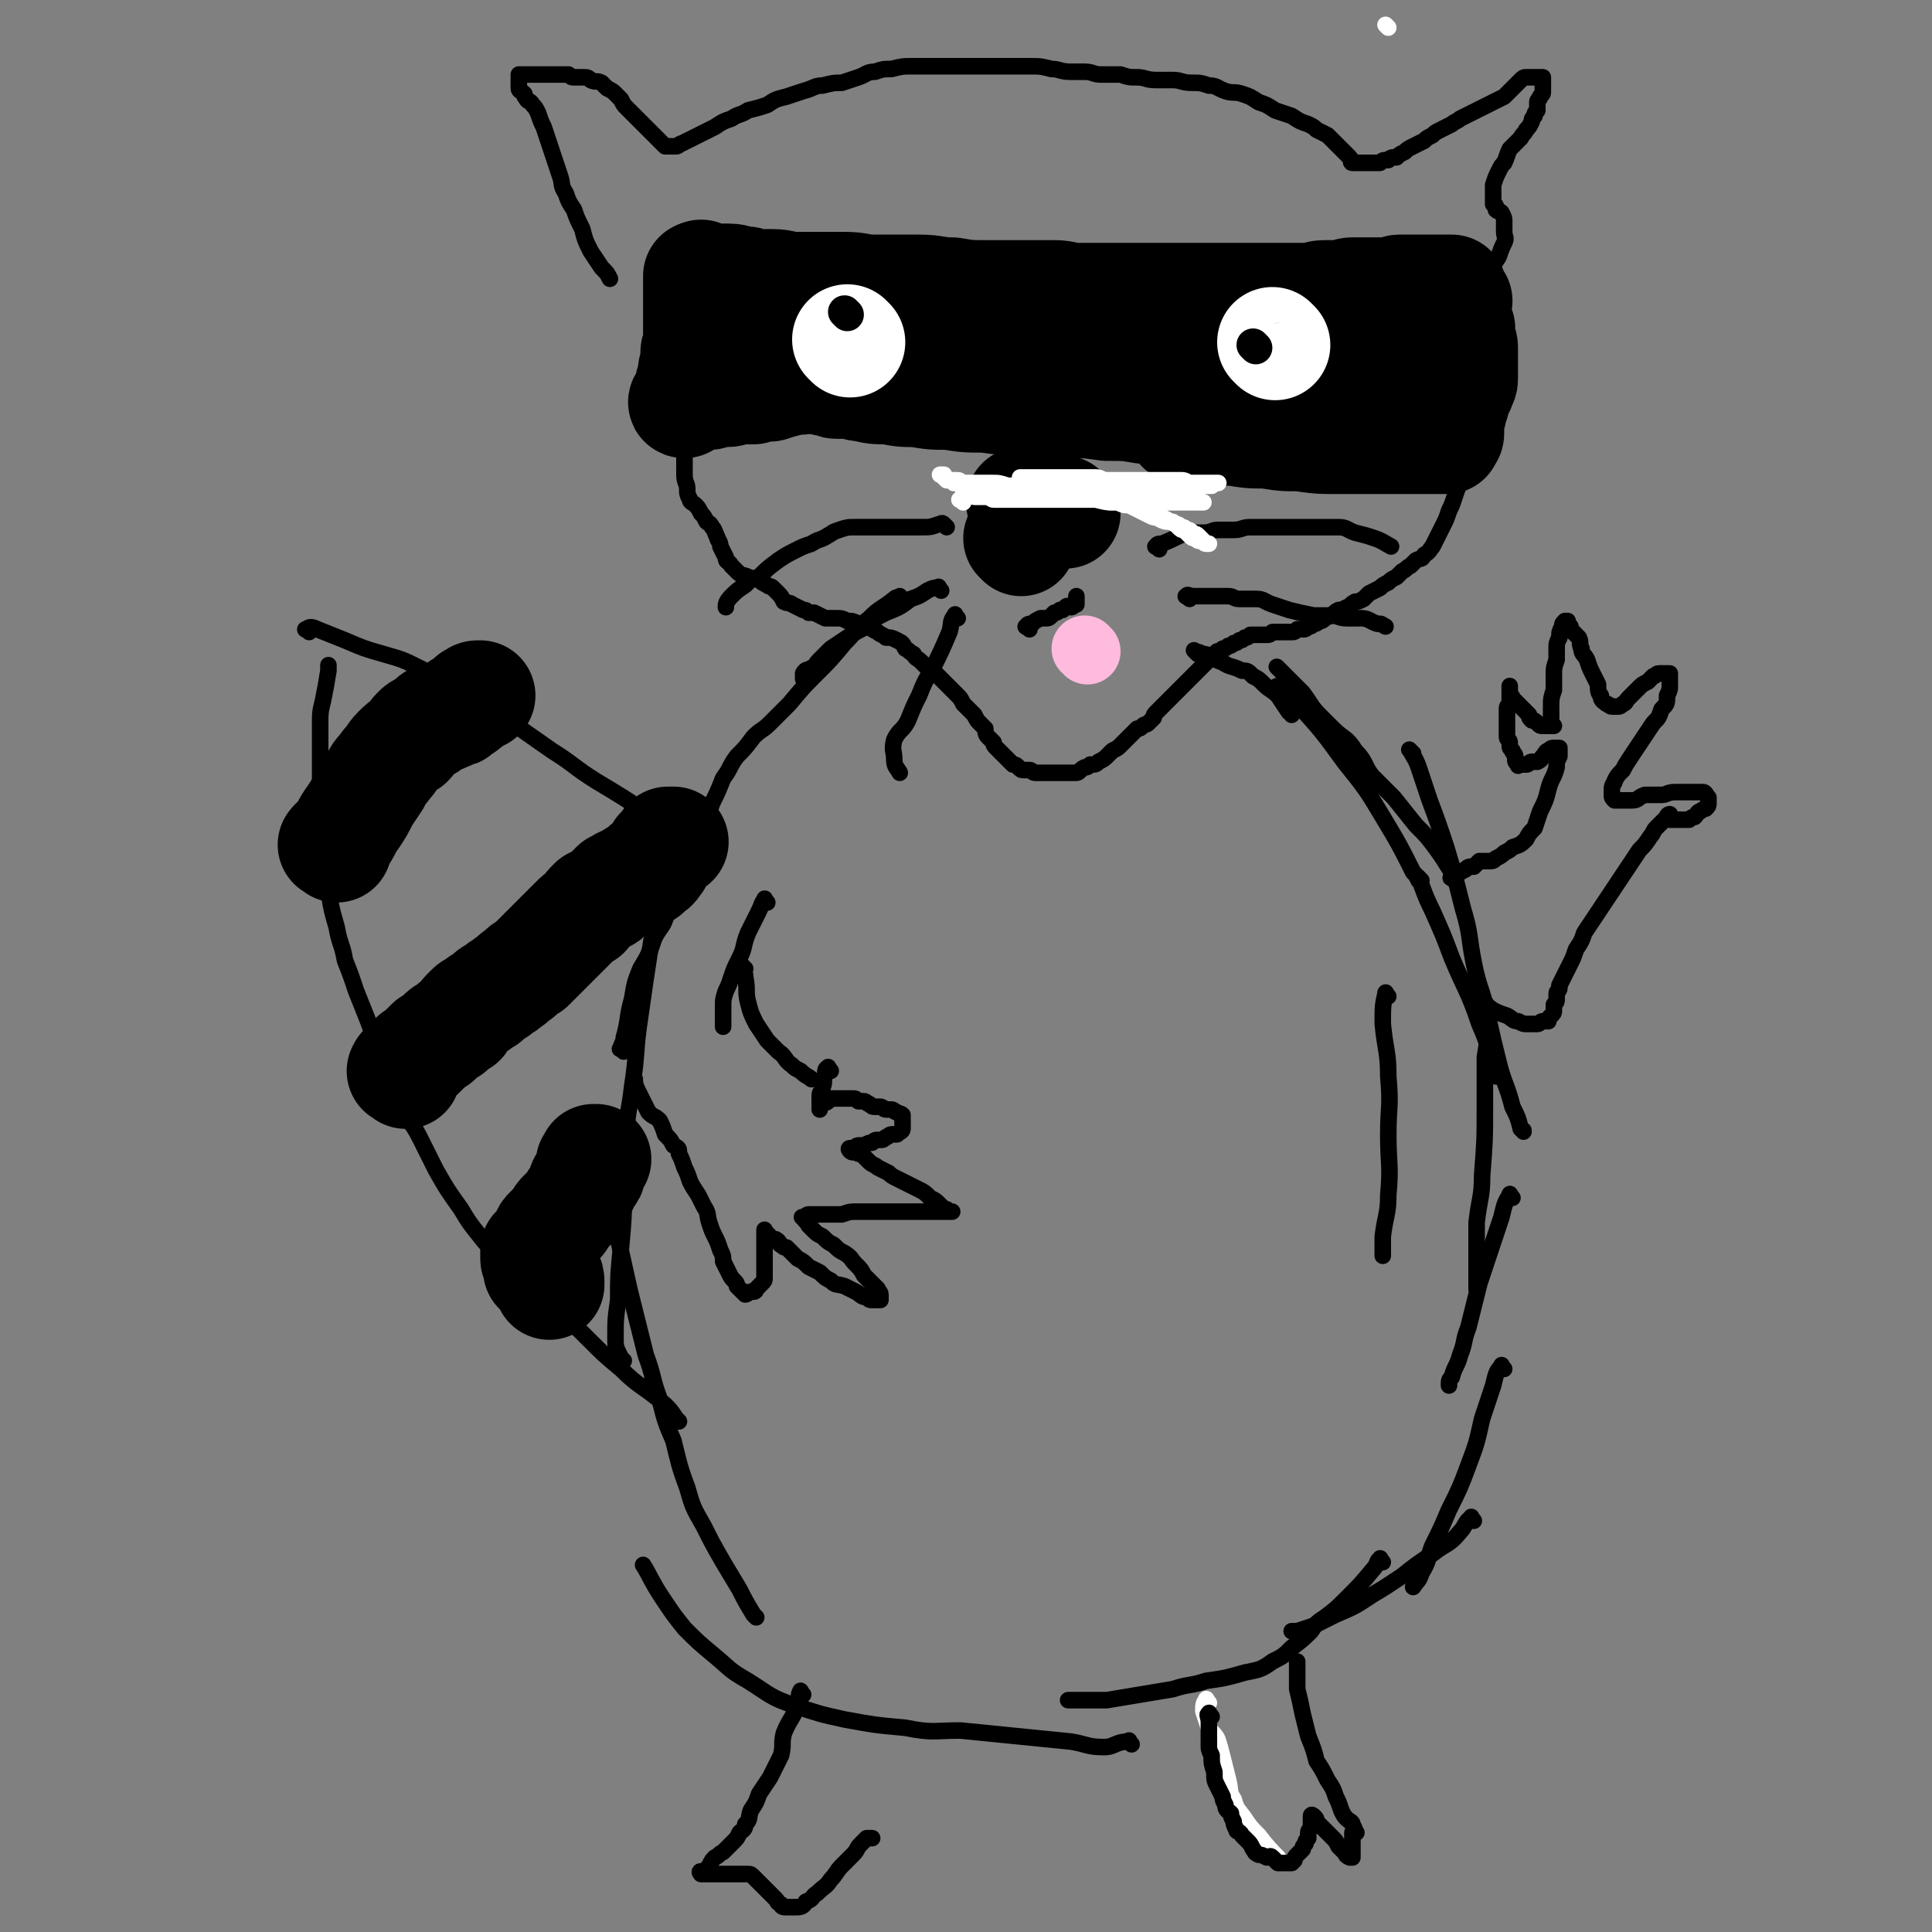 <svg viewBox='0 0 700 700' version='1.1' xmlns='http://www.w3.org/2000/svg' xmlns:xlink='http://www.w3.org/1999/xlink'><rect x="0" y="0" width="700" height="700" fill="#808080" stroke="none"/><g fill='none' stroke='#000000' stroke-width='40' stroke-linecap='round' stroke-linejoin='round'><path d='M198,461c-1,-1 -1,-2 -1,-1 -1,0 0,0 0,1 0,1 0,1 1,2 0,1 0,0 1,1 0,0 0,0 0,1 0,0 0,1 0,0 0,0 0,0 0,-1 0,-1 0,0 -1,-1 -1,-1 -1,-1 -1,-1 -1,-1 0,-1 -1,-1 0,-1 0,0 -1,-1 0,-1 0,-1 0,-1 0,-1 0,-1 0,-2 0,0 -1,0 -1,-1 0,0 0,0 0,-1 0,0 0,0 0,-1 0,0 0,0 0,0 0,-1 0,-1 0,-1 1,-1 1,0 2,-1 0,-1 0,-1 1,-2 0,-1 0,-1 1,-2 0,-1 0,-1 1,-2 1,-1 1,-1 2,-2 1,-1 1,-1 2,-2 0,-1 0,-1 1,-2 1,-1 1,-1 2,-2 1,-1 1,-1 2,-2 0,-1 0,-1 1,-2 1,-1 1,-1 1,-2 1,-1 0,-1 1,-2 0,-1 0,-1 1,-2 0,-1 1,-1 1,-2 1,-1 1,-1 1,-2 0,-1 0,-1 0,-2 0,-1 1,-1 1,-1 1,-1 0,-1 0,-1 0,0 1,0 1,0 '/><path d='M147,389c-1,-1 -2,-1 -1,-1 0,-1 0,-1 1,-1 1,-1 1,-1 2,-2 1,-2 1,-2 3,-3 2,-2 2,-2 4,-4 2,-1 2,-1 4,-3 1,-1 1,-1 3,-2 2,-2 2,-2 4,-3 1,-2 1,-2 3,-4 1,-1 1,-1 3,-2 1,-1 1,-1 3,-2 2,-2 2,-2 4,-3 2,-2 2,-1 4,-3 2,-1 2,-2 4,-3 2,-2 2,-2 4,-3 2,-2 2,-2 4,-4 2,-2 2,-2 4,-4 2,-2 2,-2 4,-4 2,-2 2,-2 4,-4 2,-2 2,-2 4,-3 1,-2 1,-2 3,-4 2,-1 2,-1 4,-2 1,0 1,-1 2,-2 1,-1 1,-1 2,-2 1,0 1,0 2,-1 1,-1 1,0 2,-1 1,0 1,-1 2,-1 1,-1 1,-1 2,-1 1,0 1,0 2,-1 0,0 1,0 1,0 0,-1 0,-1 0,-1 0,-1 0,-1 1,-1 0,0 0,0 1,0 0,0 0,0 0,0 1,0 1,-1 1,-1 0,0 0,0 0,0 1,0 0,-1 0,-1 0,0 1,0 1,0 0,0 0,-1 0,-1 0,-1 1,0 1,-1 0,-1 0,-1 0,-1 0,-1 1,-1 1,-1 1,-1 1,-1 2,-2 0,0 0,-1 0,-1 0,0 0,0 1,0 0,0 0,0 1,0 '/><path d='M122,307c-1,-1 -2,-1 -1,-1 0,-1 1,-1 2,-2 3,-4 2,-4 5,-8 2,-3 2,-3 4,-7 2,-3 2,-3 4,-6 1,-3 2,-3 4,-6 2,-2 2,-3 4,-5 2,-2 2,-2 4,-3 2,-2 1,-2 3,-4 1,-1 1,-1 3,-2 1,0 1,0 2,-1 1,-1 0,-1 2,-2 1,0 1,0 2,0 1,0 1,-1 2,-1 1,0 1,0 2,-1 0,0 1,0 1,0 1,0 0,-1 1,-1 0,0 0,0 1,-1 0,0 0,0 1,0 1,-1 1,-1 1,-1 1,-1 1,0 1,-1 0,0 0,0 1,-1 0,0 0,0 1,0 0,0 0,-1 1,-1 0,0 0,0 1,0 0,0 0,0 0,0 '/><path d='M477,131c-1,-1 -2,-1 -1,-1 1,-1 2,-1 4,-1 1,0 2,0 3,0 '/><path d='M288,126c-1,-1 -2,-1 -1,-1 1,-1 2,0 4,0 9,1 9,1 17,1 6,0 6,0 11,-1 8,-1 8,-2 16,-3 7,-1 7,-1 13,-2 8,0 8,0 16,-1 7,0 7,0 14,-1 6,0 6,0 12,-1 7,0 7,-1 14,-1 6,0 6,0 12,1 5,0 5,0 11,0 5,0 5,0 10,0 5,0 5,0 10,0 4,0 4,0 9,0 3,0 3,0 7,0 3,0 3,0 6,1 3,0 3,0 6,1 1,0 2,-1 3,0 2,0 2,1 3,2 0,0 1,0 1,1 0,0 0,0 0,1 0,0 0,0 0,1 0,0 0,0 0,0 -1,1 -1,0 -2,0 0,0 0,0 -1,0 -1,0 -1,0 -2,0 -1,0 -1,0 -2,0 -1,0 -1,0 -2,0 -3,0 -3,0 -6,0 -5,0 -5,0 -10,0 -6,0 -6,0 -12,0 -8,0 -8,1 -15,1 -8,0 -8,0 -15,1 -8,0 -8,1 -15,2 -8,1 -8,0 -15,1 -7,1 -7,1 -14,1 -7,1 -7,1 -14,1 -5,0 -5,0 -11,1 -6,0 -6,0 -13,1 -6,0 -6,0 -12,1 -6,0 -6,1 -11,1 -3,0 -3,0 -7,0 -2,0 -2,0 -4,1 -1,0 -1,0 -2,0 -1,0 -1,0 -1,0 -1,0 0,1 1,1 1,0 1,0 2,1 1,0 1,0 2,0 1,0 1,1 2,1 2,0 2,0 4,0 3,0 3,1 6,1 4,1 4,1 9,1 5,1 5,1 10,1 6,1 6,1 12,1 6,1 6,1 13,1 7,1 7,1 14,1 8,0 8,0 15,1 8,0 8,0 15,1 7,0 7,0 13,1 6,0 6,0 12,0 5,0 5,1 9,1 4,0 4,0 8,1 4,0 4,0 8,0 3,0 3,0 6,0 3,0 3,0 6,0 2,0 2,0 4,0 2,0 2,0 4,0 2,0 2,0 4,0 1,0 1,0 2,0 1,0 1,0 2,0 1,0 1,0 2,0 1,0 1,0 2,0 0,0 -1,-1 -2,-1 0,0 -1,0 -1,0 -1,0 -1,-1 -2,-1 -1,-1 -1,0 -2,-1 -1,0 -1,0 -2,-1 -1,0 -1,-1 -2,-1 -2,-1 -2,-1 -3,-2 -2,0 -2,0 -3,-1 -8,-2 -8,-3 -15,-4 -7,-2 -7,-2 -15,-3 -5,-1 -5,-1 -11,-2 -3,0 -3,-1 -5,-1 -2,0 -2,0 -4,0 -2,0 -2,0 -3,0 -1,0 -1,-1 -2,-1 -1,0 -1,0 -2,0 -1,0 -1,-1 -2,-1 -6,0 -6,0 -12,0 -8,0 -8,0 -15,0 -4,0 -4,0 -8,0 -4,0 -4,0 -8,0 -5,0 -5,0 -10,0 -5,0 -5,0 -9,0 -3,0 -3,0 -6,0 -2,0 -2,1 -4,1 -3,0 -3,0 -6,0 -3,0 -3,0 -5,1 -3,0 -3,0 -6,1 -4,0 -4,0 -8,1 -5,0 -5,0 -9,1 -4,0 -4,1 -8,2 -3,1 -3,0 -7,1 -4,1 -4,1 -7,2 -3,0 -3,0 -6,1 -3,0 -3,0 -5,0 -3,0 -2,1 -5,1 -1,0 -2,0 -4,0 -1,0 -1,1 -2,1 -2,0 -2,0 -3,0 -1,0 -1,0 -2,0 -1,0 -1,1 -2,1 -1,0 -1,0 -2,1 0,0 -1,1 0,1 0,-1 0,-1 1,-2 1,0 0,-1 1,-2 0,-1 0,-1 0,-2 0,-1 0,-1 1,-2 0,-1 0,-1 0,-1 0,-3 0,-3 1,-5 0,-2 0,-2 0,-3 0,-2 0,-2 1,-4 0,-1 0,-1 0,-3 0,-1 0,-1 0,-3 0,-1 0,-1 0,-2 0,-1 0,-1 0,-2 0,-1 0,-1 0,-2 0,-1 0,-1 0,-2 0,-1 0,-1 0,-2 0,-1 0,-1 0,-2 0,-1 0,-1 0,-2 0,-1 0,-1 0,-2 0,-1 0,-1 0,-1 0,-1 0,-1 0,-2 0,0 0,0 0,0 '/><path d='M255,101c-1,-1 -2,-1 -1,-1 0,-1 0,0 1,0 2,1 2,1 3,1 3,0 3,0 6,0 3,0 3,1 5,1 2,0 2,0 4,1 4,0 4,0 7,0 4,0 4,1 7,1 4,0 4,0 8,0 4,0 4,0 8,0 6,0 6,0 11,1 5,0 5,0 11,0 4,0 4,0 8,0 6,0 6,1 12,1 6,1 6,1 12,1 7,0 7,0 13,0 6,0 6,0 12,0 4,0 4,1 9,1 4,0 4,0 9,0 3,0 3,0 6,0 3,0 3,0 7,0 4,0 4,0 7,0 4,0 4,0 7,0 3,0 3,0 6,0 3,0 3,0 7,0 4,0 4,0 8,0 3,0 3,0 7,0 3,0 3,0 6,0 3,0 3,0 7,0 3,0 3,0 6,0 3,0 3,-1 6,-1 3,0 3,0 6,0 2,0 2,-1 4,-1 1,0 1,0 3,0 1,0 1,0 2,0 1,0 1,0 2,0 1,0 1,0 2,0 1,0 1,0 1,0 2,0 2,0 3,0 1,0 1,0 2,0 1,0 1,-1 2,-1 1,0 2,0 3,0 2,0 2,0 4,0 1,0 1,0 3,0 1,0 1,0 3,0 1,0 1,0 2,0 1,0 1,0 2,0 1,0 1,0 2,0 0,0 -1,0 -1,1 0,0 0,1 0,1 0,1 0,1 1,1 0,0 0,0 1,0 0,0 -1,1 0,1 0,0 0,0 1,0 0,0 -1,0 -1,1 0,0 0,1 0,1 0,1 0,1 0,1 0,1 0,1 0,1 0,1 0,1 1,2 0,1 0,1 0,2 0,1 0,1 1,2 0,1 0,1 0,2 0,1 0,1 0,2 0,1 1,1 1,3 0,1 0,1 0,2 0,2 0,2 0,3 0,2 0,2 0,3 0,1 0,1 0,3 0,1 0,1 -1,3 0,1 -1,1 -1,2 -1,1 0,1 -1,3 0,1 0,1 -1,2 0,1 0,1 0,2 0,1 -1,1 -1,2 0,1 0,1 0,2 0,1 0,1 0,2 0,1 0,1 0,2 0,1 -1,1 -1,1 -1,1 0,1 0,1 0,0 0,0 -1,0 -1,0 -1,0 -2,0 -1,0 -1,0 -2,0 -1,0 -1,0 -3,0 -4,0 -4,0 -8,0 -6,0 -6,0 -11,0 -6,0 -6,0 -12,0 -7,0 -7,0 -14,-1 -6,0 -6,0 -12,-1 -6,0 -6,0 -12,-1 -5,0 -5,0 -10,-1 -2,0 -2,0 -5,0 -2,0 -2,0 -4,0 0,0 0,0 0,0 '/><path d='M516,131c-1,-1 -1,-1 -1,-1 '/></g>
<g fill='none' stroke='#FFFFFF' stroke-width='40' stroke-linecap='round' stroke-linejoin='round'><path d='M462,125c-1,-1 -1,-1 -1,-1 '/><path d='M308,124c-1,-1 -1,-1 -1,-1 '/></g>
<g fill='none' stroke='#000000' stroke-width='6' stroke-linecap='round' stroke-linejoin='round'><path d='M464,121c-1,-1 -1,-1 -1,-1 '/><path d='M304,123c-1,-1 -1,-1 -1,-1 '/><path d='M250,148c-1,-1 -1,-2 -1,-1 -1,0 0,1 0,2 0,2 0,2 0,3 0,3 -1,3 -1,5 0,3 0,3 0,7 0,2 0,2 0,4 0,2 0,2 0,4 0,3 1,3 1,5 0,2 0,2 1,4 0,1 1,1 2,2 1,1 1,1 2,3 1,1 1,1 2,3 1,1 1,0 2,2 1,1 1,2 2,4 0,1 1,1 1,3 1,2 1,2 2,4 0,2 1,1 2,3 1,1 1,1 2,2 2,2 2,1 4,2 2,1 2,0 4,1 1,1 1,1 3,2 1,1 1,0 2,1 1,1 1,1 2,2 1,1 1,1 2,3 2,1 2,0 3,1 2,1 2,1 4,2 1,0 1,0 2,1 1,0 1,0 2,0 2,1 2,1 4,2 2,0 2,0 4,0 2,0 2,0 4,1 2,0 2,0 4,1 2,0 2,0 4,1 1,1 1,1 3,2 1,1 2,1 3,2 2,0 2,0 4,1 2,1 2,1 3,3 2,1 1,1 3,2 1,2 1,1 3,3 1,1 1,1 2,2 1,1 2,1 3,2 1,1 1,1 2,2 1,1 1,1 2,2 1,1 1,1 2,2 1,1 1,1 2,2 1,1 1,1 2,3 1,1 1,1 2,2 1,1 1,1 2,2 1,2 1,2 2,3 1,1 1,1 2,2 0,1 0,2 1,3 1,1 1,1 2,2 0,1 0,1 1,2 1,1 1,1 2,2 1,1 1,1 2,2 1,1 1,1 2,2 1,0 1,0 2,1 1,1 1,1 2,1 1,0 1,0 2,0 1,0 1,1 2,1 1,0 1,0 2,0 2,0 2,0 3,0 2,0 2,0 3,0 2,0 2,0 4,0 1,0 1,0 3,0 1,0 1,-1 3,-2 1,0 1,0 2,-1 2,0 2,0 3,-1 2,-1 2,-1 3,-2 1,-1 1,-1 2,-2 2,-1 2,-1 3,-2 1,-1 1,-1 2,-2 1,-1 1,-1 2,-2 1,-1 1,-1 2,-2 1,0 1,0 2,-1 1,-1 1,0 2,-1 1,-1 1,-1 2,-2 0,-1 0,-1 1,-2 1,-1 1,-1 2,-2 1,-1 1,-1 2,-2 1,-1 1,-1 2,-2 1,-1 1,-1 2,-2 1,-1 1,-1 2,-2 1,-1 1,-1 2,-2 1,-1 1,-1 2,-2 1,-1 1,-1 2,-2 1,-1 1,-1 2,-2 1,-1 1,-1 2,-2 1,-1 1,-1 2,-2 1,0 1,0 2,-1 1,0 1,0 2,-1 1,0 1,0 2,-1 1,0 1,0 2,-1 1,0 1,0 2,-1 1,0 1,0 2,-1 1,0 1,0 2,0 1,0 1,0 2,0 1,0 1,0 2,0 1,0 1,0 2,-1 1,0 1,0 2,0 1,0 1,0 2,0 0,0 0,0 1,0 1,0 1,0 2,0 1,0 1,0 2,-1 1,0 1,0 2,0 1,0 1,0 2,-1 1,0 1,0 2,-1 1,0 1,0 2,-1 1,0 1,0 2,-1 1,-1 1,0 2,-1 2,-1 1,-1 3,-2 1,0 1,0 3,-1 1,0 1,-1 3,-2 1,0 1,0 3,-1 1,-1 1,-1 2,-2 2,-1 2,-1 4,-2 1,-1 1,-1 3,-2 1,-1 1,-1 3,-2 1,-1 1,-1 2,-2 2,-1 1,-1 3,-2 1,-1 1,-1 2,-2 2,-1 2,0 3,-2 2,-1 2,-2 3,-3 1,-2 1,-2 2,-4 1,-2 1,-2 2,-4 1,-2 1,-2 2,-5 1,-2 1,-2 2,-5 1,-3 1,-3 2,-5 1,-2 1,-2 2,-4 1,-4 1,-4 2,-8 1,-1 1,-1 1,-2 '/><path d='M539,149c-1,-1 -1,-1 -1,-1 -1,-2 0,-2 0,-3 1,-4 1,-4 1,-8 0,-4 0,-4 1,-8 0,-6 0,-6 0,-11 0,-5 0,-5 0,-10 0,-4 0,-4 1,-9 0,-3 0,-3 2,-6 1,-3 1,-3 2,-5 1,-2 0,-2 0,-4 0,-2 0,-2 0,-4 0,-1 0,-1 -1,-3 -1,-1 -1,0 -2,-1 0,-1 0,-1 0,-1 0,-1 -1,-1 -1,-1 0,-1 0,-1 0,-2 0,-1 0,-1 0,-2 0,0 0,0 0,-1 0,-1 0,-1 0,-2 1,-3 1,-3 2,-5 1,-2 1,-2 2,-3 1,-2 1,-3 2,-5 1,-1 1,-1 2,-2 1,-1 1,-1 2,-2 1,-2 1,-1 2,-3 1,-1 1,-1 2,-3 0,-1 0,-1 1,-2 0,-1 0,-1 1,-2 0,-1 0,-1 0,-3 0,-1 1,-1 1,-2 1,-1 1,-1 1,-2 0,-1 0,-1 0,-2 0,-1 0,-1 0,-3 0,0 0,0 0,0 0,0 0,0 -1,0 0,0 0,0 -1,0 -1,0 -1,0 -2,0 -1,0 -1,0 -2,0 -1,0 -1,0 -2,1 -1,1 -1,1 -2,2 -1,1 -1,1 -2,2 -1,1 -1,1 -2,2 -2,1 -2,1 -4,2 -2,1 -2,1 -4,2 -2,1 -2,1 -4,2 -2,1 -2,1 -4,2 -1,1 -2,1 -3,2 -2,1 -2,1 -4,2 -2,1 -2,1 -3,2 -2,1 -2,1 -3,2 -2,1 -2,1 -4,2 -2,1 -2,1 -3,2 -2,1 -2,1 -3,2 -2,0 -2,0 -3,1 -2,0 -2,0 -3,1 -1,0 -1,0 -2,0 -1,0 -1,0 -2,0 -1,0 -1,0 -2,0 -1,0 -1,0 -2,0 -1,0 -1,0 -2,0 -1,0 0,-1 -1,-2 -1,-1 -1,-1 -2,-2 -1,-1 -1,-1 -2,-2 -1,-1 -1,-1 -2,-2 -1,-1 -1,-1 -2,-2 -2,-1 -2,-1 -4,-2 -1,-1 -1,-1 -3,-2 -3,-1 -3,-1 -6,-3 -3,-1 -3,-1 -6,-2 -3,-2 -3,-2 -6,-3 -3,-2 -3,-2 -6,-3 -3,-1 -3,0 -6,-1 -3,-1 -3,-2 -6,-2 -3,-1 -3,-1 -6,-1 -4,0 -4,-1 -7,-1 -3,0 -3,0 -6,0 -4,0 -4,-1 -7,-1 -3,0 -3,0 -6,-1 -4,0 -4,0 -7,0 -3,0 -3,-1 -6,-1 -3,0 -3,0 -5,0 -4,0 -4,-1 -7,-1 -4,-1 -4,-1 -8,-1 -3,0 -3,0 -7,0 -3,0 -3,0 -7,0 -4,0 -4,0 -7,0 -4,0 -4,0 -8,0 -3,0 -3,0 -7,0 -3,0 -3,0 -7,0 -3,0 -3,0 -7,1 -3,0 -3,0 -6,1 -3,0 -3,1 -6,2 -3,1 -3,1 -6,2 -3,0 -3,0 -7,1 -3,0 -3,1 -7,2 -3,1 -3,1 -6,2 -4,1 -4,1 -7,3 -3,1 -3,1 -7,2 -3,2 -3,1 -6,3 -3,1 -3,1 -6,3 -2,1 -2,1 -4,2 -2,1 -2,1 -4,2 -2,1 -2,1 -4,2 -1,0 -1,1 -2,1 -1,0 -1,0 -2,0 -1,0 -1,0 -2,0 -1,-1 -1,-1 -2,-2 -1,-1 -1,-1 -2,-2 -1,-1 -1,-1 -2,-2 -1,-1 -1,-1 -2,-2 -1,-1 -1,-1 -2,-2 -1,-1 -1,-1 -2,-2 -1,-1 -1,-1 -2,-2 -1,-1 -1,-1 -2,-3 -1,-1 -1,-1 -2,-2 -1,-1 -1,-1 -3,-2 -1,-1 -1,-1 -2,-2 -2,-1 -2,0 -4,-1 -1,-1 -1,-1 -3,-1 -1,0 -1,0 -3,0 -1,0 -1,0 -2,-1 -1,0 -1,0 -3,0 -1,0 -1,0 -2,0 -2,0 -2,0 -3,0 -1,0 -1,0 -2,0 -1,0 -1,0 -2,0 -1,0 -1,0 -2,0 -1,0 -1,0 -2,0 0,0 0,0 -1,0 0,0 0,0 0,0 -1,0 -1,0 -1,0 0,1 0,1 0,2 0,0 0,0 0,1 0,1 0,1 0,2 0,1 1,1 2,2 0,1 0,1 1,2 0,1 1,0 2,2 1,1 1,1 2,3 1,3 1,3 2,5 1,3 1,3 2,6 1,3 1,3 2,6 1,3 1,3 2,6 1,3 0,3 2,6 1,3 1,3 3,6 1,3 1,3 3,7 1,4 1,4 3,8 2,3 2,3 4,6 2,2 2,2 3,4 '/></g>
<g fill='none' stroke='#FFFFFF' stroke-width='24' stroke-linecap='round' stroke-linejoin='round'><path d='M465,131c-1,-1 -1,-1 -1,-1 '/><path d='M465,130c-1,-1 -1,-1 -1,-1 '/><path d='M465,130c-1,-1 -1,-1 -1,-1 '/><path d='M303,120c-1,-1 -1,-1 -1,-1 '/></g>
<g fill='none' stroke='#000000' stroke-width='12' stroke-linecap='round' stroke-linejoin='round'><path d='M455,126c-1,-1 -1,-1 -1,-1 '/><path d='M307,114c-1,-1 -1,-1 -1,-1 '/></g>
<g fill='none' stroke='#FFBBDD' stroke-width='24' stroke-linecap='round' stroke-linejoin='round'><path d='M394,236c-1,-1 -1,-1 -1,-1 '/></g>
<g fill='none' stroke='#000000' stroke-width='6' stroke-linecap='round' stroke-linejoin='round'><path d='M373,228c-1,-1 -2,-1 -1,-1 0,-1 1,-1 2,-1 1,-1 1,-1 3,-2 1,0 1,0 2,0 1,0 1,0 2,-1 0,0 0,0 1,-1 1,0 1,0 2,-1 0,0 0,0 1,0 1,-1 1,-1 1,-1 1,-1 1,0 2,0 1,0 1,-1 2,-1 0,-1 0,0 0,0 0,0 0,-1 0,-1 0,-1 0,-1 0,-1 0,0 0,0 0,-1 '/><path d='M420,199c-1,-1 -2,-1 -1,-1 0,-1 1,-1 2,-1 5,-2 4,-2 9,-4 3,0 3,0 6,0 3,0 3,-1 5,-1 3,0 3,0 6,0 3,0 3,-1 6,-1 3,0 3,0 6,0 3,0 3,0 5,0 4,0 4,0 7,0 2,0 2,0 5,0 2,0 2,0 4,0 3,0 3,0 5,0 3,0 3,1 6,2 4,1 4,1 7,2 3,1 4,2 6,3 '/><path d='M431,217c-1,-1 -2,-1 -1,-1 0,-1 1,0 2,0 2,0 2,0 4,0 1,0 1,0 2,0 2,0 2,0 4,0 2,0 2,0 3,0 2,0 2,1 4,1 3,0 3,0 6,0 3,0 3,1 6,2 3,1 3,1 6,2 4,1 4,1 9,2 3,0 3,0 6,0 3,0 3,1 6,1 3,0 3,0 5,0 3,0 3,1 6,2 2,0 1,0 3,1 '/><path d='M434,237c-1,-1 -2,-2 -1,-1 0,0 1,0 3,1 1,0 1,0 3,1 2,1 1,1 4,2 3,2 3,1 7,3 2,0 2,0 4,2 2,1 2,1 4,3 2,2 3,2 5,4 2,3 2,3 4,6 1,0 1,0 1,1 '/><path d='M343,191c-1,-1 -1,-1 -1,-1 -1,-1 -1,0 -2,0 -3,1 -3,1 -6,1 -3,0 -3,0 -6,0 -3,0 -3,0 -6,0 -4,0 -4,0 -7,0 -3,0 -3,0 -5,0 -3,0 -3,0 -6,1 -3,1 -2,1 -4,2 -3,2 -3,1 -6,3 -3,1 -3,1 -5,2 -4,2 -4,2 -7,4 -4,3 -4,3 -7,6 -3,1 -3,1 -5,3 -3,2 -3,2 -5,4 -2,2 -2,3 -2,4 '/><path d='M341,214c-1,-1 -1,-2 -1,-1 -2,0 -2,0 -4,1 -3,2 -3,2 -6,3 -4,3 -4,3 -9,5 -4,2 -4,2 -7,5 -4,2 -4,2 -7,4 -3,2 -3,2 -6,4 -2,2 -2,2 -4,4 -2,2 -1,2 -3,3 -1,1 -2,0 -3,2 0,0 0,1 0,2 0,0 0,0 0,0 '/><path d='M347,224c-1,-1 -1,-2 -1,-1 -2,2 -1,3 -2,6 -3,7 -3,7 -6,13 -3,5 -3,5 -5,10 -2,4 -2,4 -4,9 -2,4 -3,3 -5,7 -1,4 0,4 0,7 0,3 1,3 2,5 '/><path d='M464,243c-1,-1 -2,-2 -1,-1 0,0 1,1 3,3 3,3 3,3 6,6 3,4 3,5 6,8 3,3 3,3 5,5 4,4 5,3 8,8 4,4 3,5 6,9 4,4 4,4 8,8 4,5 4,5 8,10 4,4 4,4 7,8 3,4 4,6 6,9 '/><path d='M512,273c-1,-1 -2,-2 -1,-1 1,2 2,3 3,6 2,6 2,6 4,12 3,8 3,8 6,17 3,10 3,10 6,22 3,10 2,10 4,20 2,10 3,9 5,19 2,9 2,9 4,17 2,8 3,8 5,16 2,4 2,4 3,8 1,1 1,0 1,1 '/><path d='M539,365c-1,-1 -2,-2 -1,-1 0,2 1,3 1,6 0,7 0,7 -1,13 0,9 0,9 0,18 0,12 0,12 -1,25 0,8 -1,8 -2,17 0,6 0,6 0,13 0,5 0,7 0,11 '/><path d='M548,434c-1,-1 -1,-2 -1,-1 -2,3 -2,4 -3,8 -4,12 -4,12 -8,24 -2,8 -2,8 -4,16 -2,5 -1,5 -3,10 -1,4 -2,4 -3,8 -1,1 -1,1 -1,3 '/><path d='M545,496c-1,-1 -1,-2 -1,-1 -2,2 -2,3 -3,7 -2,6 -2,6 -4,12 -2,9 -2,9 -5,17 -3,8 -3,8 -7,16 -3,7 -3,7 -6,13 -2,5 -1,5 -4,10 -1,3 -1,2 -3,5 '/><path d='M534,551c-1,-1 -1,-2 -1,-1 -2,1 -2,3 -4,5 -4,5 -5,4 -10,8 -6,4 -6,4 -11,8 -6,4 -6,4 -11,7 -6,4 -6,4 -13,7 -4,2 -4,2 -8,4 -3,1 -3,1 -6,2 -1,0 -2,0 -2,0 '/><path d='M501,566c-1,-1 -1,-2 -1,-1 -1,0 -1,2 -2,3 -5,6 -5,6 -10,11 -4,4 -4,4 -8,7 -3,2 -3,2 -5,5 -3,3 -3,3 -7,6 -3,3 -3,3 -7,5 -4,3 -5,3 -10,4 -7,2 -7,2 -14,3 -6,2 -6,1 -12,3 -6,1 -6,1 -12,2 -6,1 -6,1 -12,2 -5,0 -5,0 -9,0 -3,0 -3,0 -5,0 '/><path d='M410,632c-1,-1 -1,-2 -1,-1 -5,0 -5,2 -9,2 -6,0 -6,-1 -12,-2 -10,-1 -10,-1 -20,-2 -10,-1 -10,-1 -20,-2 -10,0 -10,1 -20,-1 -11,-1 -11,-1 -22,-3 -9,-2 -9,-2 -18,-5 -9,-3 -9,-4 -17,-9 -7,-4 -6,-4 -12,-9 -6,-5 -6,-5 -11,-10 -4,-5 -4,-5 -8,-11 -4,-6 -5,-9 -7,-12 '/><path d='M274,586c-1,-1 -1,-1 -1,-1 -3,-5 -3,-5 -5,-9 -3,-5 -3,-5 -6,-10 -4,-7 -4,-7 -7,-13 -4,-7 -4,-7 -6,-14 -3,-8 -3,-9 -5,-17 -3,-7 -3,-7 -5,-15 -3,-8 -2,-8 -5,-16 -3,-12 -3,-12 -6,-24 -2,-9 -2,-9 -4,-18 0,-6 0,-6 0,-13 0,-6 1,-6 2,-12 0,-1 0,-1 0,-2 '/><path d='M226,493c-1,-1 -1,-1 -1,-1 -2,-4 -2,-4 -2,-7 0,-7 0,-7 1,-14 0,-9 0,-9 1,-19 1,-11 1,-11 1,-21 0,-9 0,-9 1,-18 0,-10 1,-10 2,-19 2,-13 1,-13 3,-26 2,-14 2,-14 4,-27 3,-11 3,-11 6,-22 2,-6 2,-8 3,-12 '/><path d='M226,381c-1,-1 -2,-1 -1,-1 0,-2 1,-2 1,-4 2,-7 1,-7 3,-14 1,-6 1,-6 3,-11 3,-5 3,-5 5,-11 2,-4 3,-4 4,-7 2,-5 2,-5 4,-10 2,-5 2,-5 4,-10 3,-5 2,-5 4,-10 3,-6 3,-6 5,-12 2,-4 2,-4 4,-9 3,-4 2,-4 5,-8 3,-3 3,-3 6,-7 3,-3 3,-2 6,-5 4,-4 4,-4 7,-7 5,-6 5,-6 10,-11 5,-5 5,-5 10,-11 4,-4 4,-5 9,-9 4,-4 4,-3 9,-7 1,-1 1,0 2,-1 '/><path d='M278,327c-1,-1 -1,-2 -1,-1 -1,1 -1,2 -2,4 -2,4 -2,4 -4,8 -2,5 -1,5 -3,9 -2,4 -2,4 -3,7 -1,3 -1,3 -2,5 -1,3 -1,3 -1,6 0,4 0,5 0,7 '/><path d='M270,351c-1,-1 -2,-2 -1,-1 0,1 1,2 1,4 1,5 0,5 1,9 1,4 1,4 3,8 2,3 2,3 4,6 2,2 2,2 4,4 3,2 2,3 5,5 1,1 1,1 3,2 2,2 3,2 4,3 '/><path d='M301,388c-1,-1 -1,-2 -1,-1 -1,0 -1,1 -1,2 -1,3 0,3 -1,5 0,2 -1,1 -1,3 0,1 0,1 0,2 0,1 0,1 0,2 0,0 0,1 0,1 0,-1 0,-1 1,-2 1,-1 1,0 2,-1 0,0 0,-1 1,-1 0,0 0,0 1,0 0,0 0,0 1,0 0,0 0,0 1,0 0,0 0,0 0,0 1,0 1,0 1,0 1,0 1,0 1,0 1,0 1,0 1,0 1,0 1,0 2,0 1,0 1,0 2,1 1,0 1,0 2,0 1,0 1,1 2,1 1,1 1,1 2,1 1,0 1,0 2,0 1,0 1,1 2,1 1,0 1,0 2,0 1,0 1,1 2,1 1,1 1,0 2,1 0,1 0,1 0,2 0,0 0,0 0,1 0,0 0,0 0,1 0,1 0,1 0,1 0,1 -1,1 -2,2 -1,0 -1,0 -2,0 -1,0 -1,1 -2,1 -1,1 -1,1 -2,1 -2,0 -2,0 -3,1 -1,0 -1,0 -3,1 -1,0 -1,0 -2,0 -1,0 -1,1 -2,1 0,0 -1,0 -1,0 -1,0 0,1 0,1 1,1 1,0 3,1 1,0 1,0 2,1 1,1 1,1 2,2 1,1 2,1 3,2 2,1 2,1 4,2 1,1 1,1 3,2 2,1 2,1 4,2 2,1 2,1 4,2 2,1 2,1 4,3 2,1 2,1 3,2 1,1 1,1 2,2 1,0 1,0 2,1 0,0 1,0 1,0 -1,0 -2,0 -3,0 -1,0 -1,0 -2,0 -1,0 -1,0 -2,0 -1,0 -1,0 -3,0 -2,0 -2,0 -4,0 -4,0 -4,0 -7,0 -2,0 -2,0 -4,0 -3,0 -3,0 -5,0 -2,0 -2,0 -5,0 -2,0 -2,0 -5,1 -2,0 -2,0 -4,0 -2,0 -2,0 -4,0 -1,0 -1,0 -2,0 -1,0 -1,0 -2,0 -1,0 -1,1 -2,1 0,0 -1,0 0,0 0,1 1,1 2,3 1,1 1,1 2,2 1,1 1,1 3,2 2,2 2,2 4,3 2,2 2,2 4,3 3,2 2,2 4,4 2,2 2,2 3,4 1,1 1,1 3,3 1,1 1,1 2,2 0,1 1,1 1,2 0,1 0,1 0,2 0,0 0,0 -1,0 -1,0 -1,0 -2,0 -1,0 -1,0 -2,-1 -2,0 -2,-1 -4,-2 -2,-1 -2,-1 -4,-2 -3,-1 -3,0 -5,-2 -2,-1 -2,-1 -4,-3 -2,-1 -2,-1 -4,-2 -2,-2 -2,-2 -4,-3 -2,-2 -2,-2 -4,-4 -1,0 -1,0 -2,-1 -1,0 0,-1 -2,-2 -1,0 -1,0 -2,-1 -1,-1 -1,-1 -2,-2 0,0 0,-1 0,0 0,0 0,1 0,2 0,1 0,1 0,2 0,1 0,1 0,2 0,0 0,0 0,1 0,1 0,1 0,2 0,1 0,1 0,2 0,1 0,1 0,2 0,1 0,1 0,2 0,1 0,1 0,2 0,1 0,1 -1,2 -1,1 -1,1 -2,2 0,0 0,1 -1,1 0,0 -1,0 -1,0 -1,0 -1,1 -2,1 0,0 0,0 -1,-1 -1,-1 -1,-1 -2,-2 0,-1 0,-1 -1,-2 -1,-1 -1,-1 -2,-3 -1,-2 -1,-2 -2,-4 0,-2 0,-2 -1,-4 -1,-3 -1,-3 -2,-5 -1,-2 -1,-2 -2,-5 -1,-3 0,-3 -2,-6 -1,-2 -1,-2 -2,-4 -2,-3 -2,-3 -3,-5 -1,-3 -1,-3 -2,-5 -1,-3 -1,-3 -2,-5 0,-2 0,-2 -2,-3 -1,-2 -1,-2 -3,-4 -1,-3 -1,-3 -2,-5 -2,-2 -2,-1 -4,-3 -1,-2 -1,-2 -2,-4 -1,-2 -1,-2 -2,-4 -1,-2 -1,-3 -1,-4 '/><path d='M527,319c-1,-1 -2,-1 -1,-1 0,-1 1,-1 2,-1 1,-1 1,-1 3,-2 1,-1 1,-1 3,-1 1,-1 1,-1 2,-2 2,0 2,0 3,0 2,0 2,0 3,-1 2,-1 2,-1 3,-2 2,-1 2,-1 3,-2 3,-1 3,-1 5,-3 1,-2 1,-2 3,-4 1,-3 1,-3 2,-6 2,-4 2,-4 3,-8 1,-4 2,-4 3,-8 0,-2 0,-2 1,-4 0,-1 0,-2 0,-3 0,0 -1,0 -2,0 -1,0 -1,0 -2,1 -1,0 -1,1 -2,2 -1,1 0,1 -2,2 0,0 -1,0 -2,0 -1,0 -1,1 -2,1 -1,0 -1,0 -2,0 -1,0 -1,1 -1,0 -1,-1 -1,-1 -1,-2 0,-1 0,-1 0,-1 0,-1 -1,-1 -1,-2 -1,-1 -1,-1 -1,-2 0,-1 0,-1 0,-1 0,-1 -1,-1 -1,-2 0,-1 0,-1 0,-2 0,-1 0,-1 0,-2 0,-1 0,-1 0,-2 0,-1 0,-1 0,-2 0,-1 0,-1 0,-2 0,-1 0,-1 1,-2 0,-1 0,-1 0,-2 0,-1 0,-1 0,-2 0,-1 0,-1 0,-2 0,0 0,-1 0,0 0,0 0,1 0,3 0,0 1,0 1,1 1,1 1,1 2,2 1,1 1,1 2,2 1,1 1,1 2,2 0,1 0,1 1,2 1,0 1,0 2,1 1,1 1,1 2,1 1,0 1,0 2,0 0,0 0,0 1,0 0,0 0,0 1,0 0,0 -1,0 -1,-1 0,-1 0,-1 0,-2 0,-2 0,-2 0,-4 0,-3 0,-3 1,-6 0,-3 0,-3 0,-6 0,-2 0,-2 1,-5 0,-2 0,-2 0,-4 0,-2 0,-2 1,-4 0,-2 0,-2 1,-4 0,-1 0,-1 1,-2 0,0 0,0 1,0 0,0 0,1 1,2 0,1 0,1 1,2 1,1 1,1 2,2 1,2 0,2 1,4 0,2 1,2 2,4 1,3 1,3 2,5 1,2 1,2 2,4 0,2 0,3 1,4 0,2 1,2 2,3 1,0 1,1 2,1 1,0 1,0 2,0 1,0 1,0 2,-1 1,0 1,-1 2,-2 1,-1 1,-1 2,-2 1,-1 1,-1 2,-2 1,-1 1,-1 3,-2 1,-1 1,-1 2,-2 1,0 1,-1 2,-1 1,0 1,0 2,0 1,0 1,0 2,0 0,0 0,1 0,2 0,1 0,1 0,2 0,2 0,2 -1,4 0,3 0,3 -2,5 -1,3 -1,3 -3,5 -2,3 -2,3 -4,6 -2,3 -2,3 -4,6 -2,3 -2,3 -3,5 -2,2 -2,2 -3,4 0,1 -1,1 -1,3 0,1 0,1 0,2 0,1 0,1 1,2 0,0 1,0 2,0 2,0 2,0 4,0 3,0 2,-1 5,-2 3,0 3,0 6,0 2,0 2,-1 5,-1 2,0 2,0 4,0 2,0 2,0 4,0 1,0 1,0 2,0 1,0 1,1 2,2 0,0 0,1 0,2 0,1 0,1 -1,2 0,0 -1,0 -2,1 -1,0 -1,1 -2,2 -1,0 -1,0 -2,1 -1,0 -1,0 -2,0 -1,0 -1,0 -2,0 -1,0 -1,0 -2,0 -1,0 -1,0 -1,0 -1,0 0,0 0,-1 0,0 0,-1 0,-1 0,0 -1,0 -1,1 -1,1 -1,1 -2,2 -1,1 -1,1 -2,2 -1,1 -1,2 -2,3 -2,3 -2,3 -4,5 -2,3 -2,3 -4,6 -2,3 -2,3 -4,6 -2,3 -2,3 -4,6 -2,3 -2,3 -4,6 -2,3 -2,3 -4,6 -1,3 -1,3 -3,6 -1,3 -1,3 -2,5 -1,2 -1,2 -2,4 -1,2 -1,2 -2,4 0,0 0,0 0,1 0,1 -1,1 -1,2 0,1 0,1 0,2 0,1 0,1 -1,2 0,1 0,1 0,2 0,1 0,1 -1,2 -1,1 -1,1 -1,2 -1,0 -1,0 -2,0 -1,0 -1,1 -2,1 -1,0 -1,0 -2,0 -1,0 -1,0 -2,0 -1,0 -1,0 -3,-1 -2,0 -2,-1 -4,-2 -3,-1 -3,-1 -5,-2 -3,-2 -2,-2 -4,-4 -1,-1 -1,-1 -1,-1 '/></g>
<g fill='none' stroke='#000000' stroke-width='40' stroke-linecap='round' stroke-linejoin='round'><path d='M371,183c-1,-1 -1,-1 -1,-1 '/><path d='M386,186c-1,-1 -1,-1 -1,-1 '/><path d='M370,196c-1,-1 -1,-1 -1,-1 '/></g>
<g fill='none' stroke='#FFFFFF' stroke-width='6' stroke-linecap='round' stroke-linejoin='round'><path d='M503,10c-1,-1 -1,-1 -1,-1 '/><path d='M349,182c-1,-1 -2,-1 -1,-1 0,-1 1,0 1,-1 0,0 0,-1 0,-1 0,-1 0,0 1,0 0,0 1,0 1,0 1,0 1,1 2,1 1,0 1,0 2,0 0,0 0,0 1,0 1,0 1,0 2,0 1,0 1,1 2,1 1,0 1,0 2,0 1,0 1,0 2,0 1,0 1,0 2,0 1,0 1,0 2,0 1,0 1,0 2,0 1,0 1,0 2,0 1,0 1,0 2,0 1,0 1,0 2,0 1,0 1,0 2,0 1,0 1,0 2,0 1,0 1,0 2,0 1,0 1,0 2,0 1,0 1,0 2,0 1,0 1,0 2,0 1,0 1,0 2,0 1,0 1,0 2,0 1,0 1,0 2,0 1,0 1,0 2,0 1,0 1,0 2,0 1,0 1,0 2,0 1,0 1,0 2,1 1,0 1,0 2,0 1,0 1,0 2,0 1,0 1,1 2,1 1,0 1,0 2,0 1,0 1,0 2,1 1,0 1,0 2,1 1,0 1,0 2,0 1,0 1,1 2,1 1,1 1,1 2,1 1,1 1,0 2,1 1,0 1,1 2,1 1,0 1,0 2,1 1,0 1,0 2,1 1,0 1,0 2,1 1,0 1,0 2,1 1,1 1,0 2,1 1,1 1,1 1,1 1,1 1,1 1,1 1,1 1,1 1,1 0,0 1,0 1,0 0,0 -1,0 -1,0 -1,0 -1,-1 -2,-1 -1,0 -1,0 -2,-1 -1,0 -1,0 -2,-1 -1,-1 -1,-1 -2,-2 -1,0 -1,0 -2,-1 -1,-1 -1,-1 -3,-2 -2,0 -2,0 -4,-1 -1,-1 -1,0 -3,-1 -2,-1 -2,-1 -4,-2 -2,-1 -2,-1 -4,-2 -2,0 -2,0 -4,-1 -2,0 -2,0 -4,-1 -2,0 -2,0 -4,0 -2,0 -2,-1 -4,-1 -2,0 -2,0 -4,-1 -2,0 -2,0 -4,0 -2,0 -2,-1 -4,-1 -2,0 -2,0 -4,0 -2,0 -2,0 -4,-1 -2,0 -2,0 -4,0 -1,0 -1,0 -3,0 -2,0 -2,0 -3,-1 -2,0 -2,0 -3,0 -2,0 -2,0 -3,0 -1,0 -1,0 -2,0 -1,0 -1,0 -2,0 -1,0 -1,-1 -2,-1 0,0 -1,0 -1,0 0,0 1,1 2,1 1,0 1,0 2,0 1,0 1,0 2,1 1,0 1,0 2,0 1,0 1,0 2,0 1,0 1,0 2,0 1,0 1,1 2,1 1,0 1,0 2,0 1,0 1,0 2,0 1,0 1,0 2,0 1,0 1,0 3,0 1,0 1,0 3,0 1,0 1,0 3,0 1,0 1,0 2,0 2,0 2,0 3,0 1,0 1,0 3,0 1,0 1,0 3,0 1,0 1,0 3,0 1,0 1,1 3,1 1,0 1,0 3,0 1,0 1,0 2,0 1,0 1,0 3,0 1,0 1,0 2,0 1,0 1,0 3,0 0,0 0,0 1,0 2,0 2,0 4,0 1,0 1,0 2,0 2,0 1,1 3,1 1,0 1,0 3,0 1,0 1,0 2,0 1,0 1,1 3,1 1,0 1,0 2,0 1,0 1,0 2,1 1,0 1,0 2,0 1,0 1,0 2,0 0,0 1,0 1,0 -1,0 -2,0 -4,0 -1,0 -1,0 -2,0 -2,0 -2,0 -4,0 -3,0 -3,0 -6,0 -3,0 -3,0 -7,0 -4,0 -4,0 -8,0 -4,0 -4,0 -8,-1 -3,0 -3,0 -7,-1 -5,0 -5,0 -9,-1 -4,0 -4,0 -9,-1 -3,0 -3,0 -7,-1 -3,0 -3,0 -6,0 -3,0 -3,-1 -5,-1 -2,0 -2,0 -4,-1 -1,0 -1,0 -2,0 -1,0 -1,0 -2,0 0,0 -1,0 0,0 0,0 1,0 2,0 1,0 1,0 2,0 2,0 2,0 4,0 3,0 3,0 5,0 3,0 3,0 6,1 3,0 3,0 6,0 3,0 3,1 6,1 3,1 3,1 6,1 3,0 3,0 6,1 3,0 3,0 6,0 3,0 3,1 6,1 2,0 2,0 4,0 2,0 2,0 4,0 2,0 2,1 4,1 1,0 1,0 3,0 1,0 1,0 2,0 1,0 1,0 2,0 1,0 1,0 2,0 1,0 1,0 2,0 1,0 1,0 2,0 0,0 1,0 1,0 -1,0 -1,-1 -3,-1 -1,0 -1,0 -2,-1 -3,0 -3,0 -6,-1 -2,0 -2,0 -5,-1 -3,0 -3,0 -6,-1 -3,0 -3,0 -6,0 -3,0 -3,-1 -6,-1 -3,-1 -3,-1 -6,-1 -3,0 -3,0 -5,-1 -2,0 -2,0 -4,0 -2,0 -2,0 -4,0 -1,0 -1,0 -2,0 -1,0 -1,0 -2,0 0,0 -1,0 0,0 0,0 1,0 2,0 0,0 0,0 1,0 1,0 1,0 2,0 1,0 1,0 2,0 1,0 1,0 2,0 1,0 1,0 2,0 2,0 2,0 4,0 2,0 2,0 4,0 2,0 2,0 4,0 2,0 2,0 4,0 2,0 2,1 4,1 3,0 3,0 5,0 3,0 3,0 5,0 2,0 2,0 4,0 3,0 3,0 5,0 2,0 2,0 4,0 2,0 2,0 4,0 2,0 2,1 3,1 1,0 1,0 3,0 1,0 1,0 2,0 1,0 1,0 2,0 1,0 1,0 2,0 1,0 2,0 1,0 0,0 -1,0 -2,1 -1,0 -1,0 -2,0 -1,0 -1,0 -3,0 -2,0 -2,0 -4,0 -3,0 -3,0 -6,0 -3,0 -3,0 -6,0 -3,0 -3,0 -6,0 -3,0 -3,0 -6,0 -3,0 -3,0 -6,0 -3,0 -3,0 -6,0 -3,0 -3,0 -6,0 -3,0 -3,0 -5,0 -3,0 -3,0 -5,0 -2,0 -2,0 -4,0 -2,0 -2,0 -4,0 -2,0 -2,0 -4,0 -1,0 -1,0 -3,0 -2,0 -2,0 -3,0 -1,0 -1,0 -3,-1 -1,0 -1,0 -3,0 -1,0 -1,0 -2,0 -1,0 -1,0 -3,0 -1,0 -1,-1 -2,-1 -1,0 -1,0 -2,0 -1,0 -1,0 -2,0 -1,-1 -1,-1 -2,-2 0,0 -1,0 0,0 0,0 0,0 1,0 '/><path d='M438,617c-1,-1 -1,-2 -1,-1 -1,1 -1,2 -1,4 1,3 1,3 2,6 1,2 2,2 3,4 1,3 1,3 2,7 1,4 1,4 2,8 1,4 0,4 2,7 1,4 2,4 4,7 2,3 2,3 5,6 3,4 5,6 7,8 '/></g>
<g fill='none' stroke='#000000' stroke-width='6' stroke-linecap='round' stroke-linejoin='round'><path d='M439,622c-1,-1 -1,-2 -1,-1 -1,0 0,1 0,3 0,4 0,4 0,8 0,2 0,2 1,4 0,3 0,3 1,6 0,3 0,3 1,5 1,2 1,2 2,4 0,1 0,1 1,3 0,2 1,2 2,3 0,1 0,1 1,3 0,1 0,1 1,3 0,1 1,0 2,2 1,1 1,1 2,2 1,1 1,1 2,3 1,1 0,1 2,2 1,0 1,0 3,1 1,0 1,-1 2,0 1,1 1,1 2,2 0,0 0,0 1,0 0,0 0,0 1,0 0,0 0,0 1,0 1,0 1,0 2,0 0,0 0,0 1,-1 0,-1 0,-1 1,-2 1,-1 1,-1 2,-2 0,-1 0,-1 1,-2 0,-1 0,-1 1,-2 0,-1 0,-1 0,-2 0,-1 1,-1 1,-3 0,-1 0,-1 0,-2 0,-1 0,-1 0,-1 0,-1 1,0 1,0 1,1 1,1 1,2 1,1 1,1 2,2 1,1 1,1 2,2 1,1 1,1 2,2 1,1 1,1 2,3 1,1 1,1 2,2 1,1 0,1 2,2 0,0 0,0 1,0 0,0 0,0 0,-1 0,-1 0,-1 0,-2 0,-1 0,-1 0,-2 0,-1 0,-1 0,-2 0,0 0,0 0,-1 0,0 0,-1 0,-1 0,0 0,0 1,0 0,0 1,0 0,0 0,-1 0,-1 -1,-3 0,-1 -1,-1 -2,-2 -1,-1 -1,-1 -2,-3 -1,-3 -1,-3 -2,-5 -1,-3 -1,-3 -3,-6 -2,-4 -2,-4 -4,-7 -1,-4 -1,-4 -3,-9 -1,-4 -1,-4 -2,-8 -1,-5 -1,-5 -2,-9 0,-4 0,-4 0,-8 0,-1 0,-1 0,-2 '/><path d='M291,614c-1,-1 -1,-2 -1,-1 -1,1 0,2 -1,5 -2,5 -3,5 -5,10 -1,4 0,4 -1,8 -2,4 -2,4 -4,8 -2,3 -2,3 -4,6 -1,3 -1,3 -3,6 -1,3 0,3 -2,5 0,2 -1,2 -2,3 -1,2 -1,2 -2,3 -1,1 -1,1 -2,2 -1,1 -1,1 -2,2 -2,1 -1,1 -3,2 -1,1 -1,1 -2,3 -1,1 0,1 -2,2 0,0 -1,0 -1,0 -1,0 0,1 0,1 1,0 1,0 2,0 1,0 1,0 2,0 1,0 1,0 2,0 1,0 1,0 3,0 1,0 1,0 2,0 2,0 2,0 4,0 1,0 1,0 2,0 1,0 1,0 2,1 1,1 1,1 2,2 1,1 1,1 2,2 1,1 1,1 2,2 1,1 1,1 2,2 1,1 0,1 2,2 0,1 1,1 2,1 1,0 2,0 3,0 2,0 3,0 4,-2 3,-1 2,-2 4,-3 3,-3 3,-2 5,-5 2,-2 2,-3 4,-5 2,-2 2,-2 4,-4 2,-2 1,-2 3,-4 1,-1 1,-1 2,-2 0,0 1,0 2,0 0,0 0,0 0,0 '/><path d='M246,515c-1,-1 -1,-1 -1,-1 -2,-3 -2,-3 -4,-5 -8,-7 -9,-6 -16,-13 -6,-5 -6,-5 -11,-10 -6,-6 -6,-6 -13,-12 -4,-4 -5,-3 -9,-8 -6,-5 -5,-5 -10,-10 -4,-4 -5,-4 -8,-8 -4,-5 -4,-5 -7,-10 -5,-7 -5,-7 -9,-14 -3,-6 -3,-6 -6,-12 -3,-6 -4,-5 -6,-11 -4,-8 -4,-8 -7,-16 -3,-8 -3,-8 -6,-16 -2,-5 -2,-5 -4,-10 -2,-6 -2,-6 -4,-11 -1,-6 -2,-6 -3,-12 -2,-7 -2,-7 -3,-14 0,-6 0,-6 -1,-12 -1,-6 0,-6 -1,-13 0,-6 -1,-6 -1,-13 0,-6 0,-6 0,-12 0,-4 0,-4 0,-9 0,-5 0,-5 1,-9 1,-5 1,-5 2,-11 0,-1 0,-1 0,-2 '/><path d='M112,229c-1,-1 -2,-1 -1,-1 1,-1 2,-1 4,0 5,2 5,2 10,4 7,3 7,3 14,5 7,2 7,2 13,5 6,3 6,3 12,7 8,5 8,4 16,9 10,7 10,7 20,14 8,5 8,6 16,11 10,6 10,6 19,12 9,5 12,8 17,11 '/><path d='M464,250c-1,-1 -2,-2 -1,-1 2,2 4,2 7,6 9,10 9,10 17,21 8,10 8,10 14,20 6,10 6,10 11,20 1,1 1,1 2,3 '/><path d='M515,319c-1,-1 -2,-2 -1,-1 2,5 2,6 5,12 4,9 4,9 7,17 5,12 6,12 10,24 4,9 3,9 6,19 '/><path d='M503,361c-1,-1 -1,-2 -1,-1 -1,4 -1,5 -1,11 1,10 2,10 2,19 1,11 0,11 0,21 0,11 1,11 0,22 0,7 -1,7 -2,15 0,3 0,4 0,7 '/></g>
</svg>